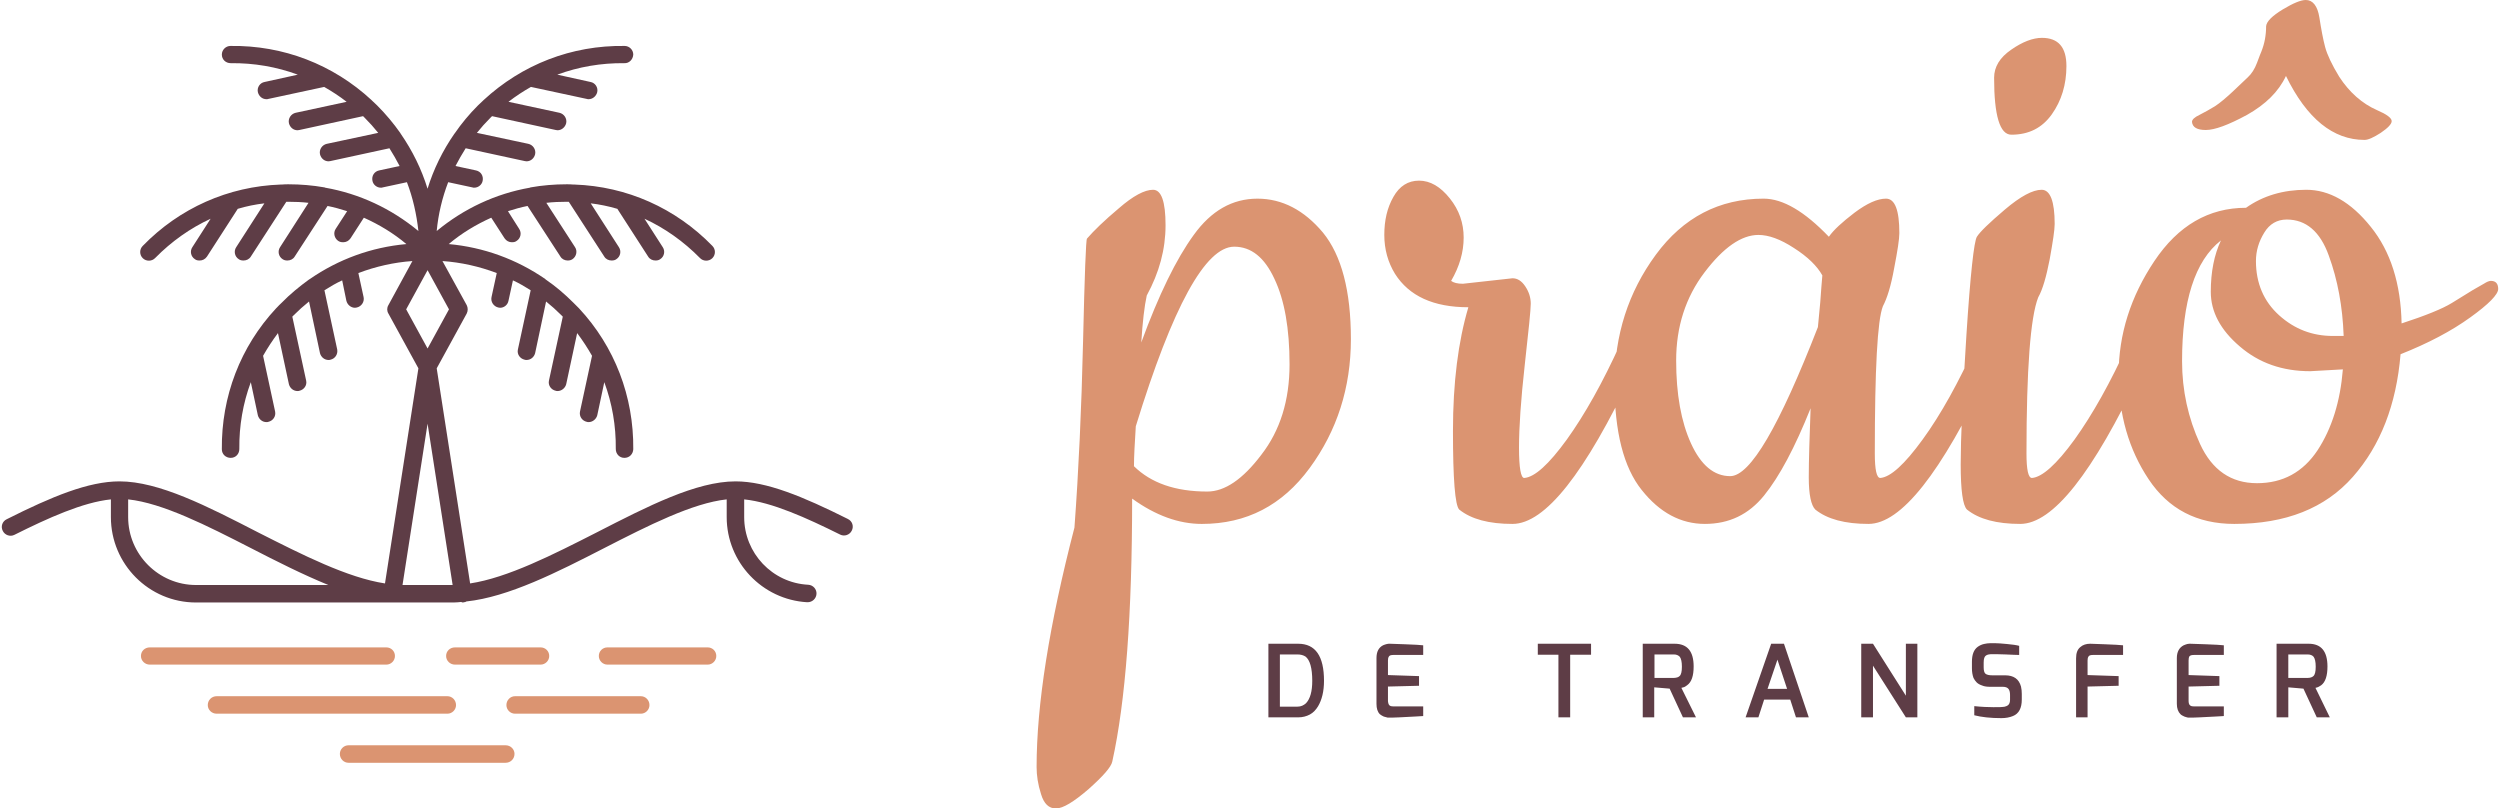 <?xml version="1.0" encoding="UTF-8"?>
<!DOCTYPE svg PUBLIC "-//W3C//DTD SVG 1.1//EN" "http://www.w3.org/Graphics/SVG/1.1/DTD/svg11.dtd">
<!-- Creator: CorelDRAW 2020 (64 Bit) -->
<svg xmlns="http://www.w3.org/2000/svg" xml:space="preserve" width="201px" height="65px" version="1.1" style="shape-rendering:geometricPrecision; text-rendering:geometricPrecision; image-rendering:optimizeQuality; fill-rule:evenodd; clip-rule:evenodd"
viewBox="0 0 95630 30970"
 xmlns:xlink="http://www.w3.org/1999/xlink"
 xmlns:xodm="http://www.corel.com/coreldraw/odm/2003">
 <defs>
  <style type="text/css">
   <![CDATA[
    .fil1 {fill:#5E3D46;fill-rule:nonzero}
    .fil2 {fill:#5E3D46;fill-rule:nonzero}
    .fil0 {fill:#DB9471;fill-rule:nonzero}
    .fil3 {fill:#DB9471;fill-rule:nonzero}
   ]]>
  </style>
 </defs>
 <g id="Camada_x0020_1">
  <g id="_2495474177632">
   <path class="fil0" d="M41570 9140c260,-300 660,-690 1220,-1160 550,-480 990,-710 1310,-710 320,0 480,450 480,1360 0,920 -240,1810 -720,2690 -90,410 -160,1010 -210,1800 670,-1830 1340,-3200 2010,-4120 670,-930 1480,-1390 2440,-1390 950,0 1790,440 2510,1300 710,870 1070,2230 1070,4080 0,1860 -530,3510 -1580,4940 -1050,1430 -2420,2140 -4130,2140 -880,0 -1770,-320 -2670,-970 0,4410 -250,7770 -760,10070 -40,210 -350,560 -910,1060 -570,490 -980,740 -1250,740 -270,0 -460,-180 -570,-550 -120,-370 -170,-720 -170,-1040 0,-2380 480,-5430 1450,-9170 160,-2170 270,-4540 330,-7130 60,-2580 110,-3900 150,-3940zm4610 9690c670,0 1360,-470 2070,-1410 720,-930 1080,-2080 1080,-3460 0,-1370 -190,-2460 -580,-3280 -380,-820 -890,-1230 -1540,-1230 -1100,0 -2360,2290 -3770,6880 -40,650 -70,1160 -70,1530 650,640 1580,970 2810,970zm9790 -7960l1900 -210c190,0 350,100 490,310 140,210 210,430 210,660 0,230 -80,1010 -230,2350 -150,1340 -220,2390 -220,3170 0,770 70,1160 200,1160 400,-30 940,-520 1630,-1470 690,-960 1380,-2190 2060,-3690 680,-1500 1090,-2250 1240,-2250 150,0 230,90 230,280 0,640 -330,1670 -1000,3080 -1830,3870 -3360,5810 -4610,5810 -900,0 -1580,-180 -2040,-550 -160,-160 -240,-1170 -240,-3010 0,-1850 200,-3430 590,-4740 -1340,0 -2270,-430 -2810,-1280 -270,-440 -410,-940 -410,-1490 0,-560 110,-1040 350,-1460 230,-410 560,-620 980,-620 430,0 820,230 1180,680 360,450 530,950 530,1500 0,560 -160,1110 -480,1660 90,70 240,110 450,110zm15540 9200c-900,0 -1580,-180 -2040,-550 -160,-160 -250,-570 -250,-1230 0,-660 30,-1540 70,-2650 -600,1500 -1190,2610 -1780,3340 -590,730 -1340,1090 -2270,1090 -920,0 -1730,-430 -2420,-1300 -690,-860 -1040,-2220 -1040,-4080 0,-1860 530,-3500 1580,-4930 1050,-1430 2430,-2150 4130,-2150 740,0 1570,490 2500,1460 180,-260 510,-560 980,-920 480,-360 880,-540 1210,-540 340,0 510,440 510,1320 0,230 -70,680 -200,1350 -120,670 -270,1150 -430,1450 -210,530 -310,2410 -310,5640 0,630 70,940 210,940 390,-30 930,-520 1620,-1470 700,-960 1380,-2190 2060,-3690 680,-1500 1100,-2250 1250,-2250 150,0 220,90 220,280 0,640 -330,1670 -1000,3080 -1820,3870 -3360,5810 -4600,5810zm-4220 -11070c-650,0 -1340,480 -2060,1430 -730,960 -1090,2090 -1090,3380 0,1290 190,2350 570,3180 380,830 880,1250 1500,1250 770,0 1880,-1910 3360,-5710 20,-190 50,-500 90,-950 30,-450 60,-790 80,-1030 -200,-360 -570,-720 -1090,-1050 -520,-340 -970,-500 -1360,-500zm9030 -6020c0,-420 220,-780 660,-1080 430,-300 830,-450 1170,-450 630,0 940,360 940,1080 0,710 -190,1330 -560,1850 -370,520 -880,780 -1550,780 -440,0 -660,-730 -660,-2180zm1000 17090c-900,0 -1580,-180 -2040,-550 -160,-160 -240,-740 -240,-1730 0,-990 70,-2650 220,-4970 150,-2320 290,-3570 400,-3750 120,-190 470,-530 1070,-1040 600,-510 1070,-760 1410,-760 330,0 500,440 500,1310 0,230 -70,680 -190,1350 -130,670 -270,1160 -440,1460 -300,760 -450,2750 -450,5980 0,630 70,940 210,940 390,-30 940,-520 1630,-1470 690,-960 1380,-2190 2060,-3690 680,-1500 1090,-2250 1240,-2250 150,0 230,90 230,280 0,640 -340,1670 -1000,3080 -1830,3870 -3360,5810 -4610,5810zm14610 -7680c920,-300 1560,-560 1920,-780 350,-220 630,-390 810,-500l420 -240c110,-70 200,-110 270,-110 190,0 280,110 280,310 0,210 -360,580 -1070,1090 -720,520 -1610,990 -2670,1410 -160,1930 -770,3500 -1830,4700 -1060,1200 -2570,1800 -4540,1800 -1430,0 -2520,-570 -3280,-1710 -760,-1140 -1150,-2480 -1150,-4020 0,-1530 460,-2980 1370,-4340 910,-1360 2080,-2040 3510,-2040 650,-460 1420,-690 2310,-690 880,0 1710,470 2470,1420 760,940 1150,2180 1180,3700zm-2250 1760l-1250 70c-1060,0 -1960,-310 -2700,-950 -740,-630 -1110,-1330 -1110,-2090 0,-760 130,-1420 390,-1970 -1000,780 -1490,2330 -1490,4630 0,1110 230,2170 690,3170 460,1000 1190,1500 2180,1500 990,0 1760,-420 2320,-1260 550,-840 870,-1870 970,-3100zm-2150 -5740c-370,0 -660,170 -860,500 -210,340 -320,700 -320,1090 0,850 300,1550 890,2080 590,530 1270,790 2060,790l410 0c-40,-1130 -230,-2150 -570,-3080 -330,-920 -870,-1380 -1610,-1380zm4020 -3770c0,110 -140,260 -420,450 -280,180 -480,270 -620,270 -1200,0 -2210,-810 -3010,-2450 -280,600 -780,1090 -1490,1490 -720,390 -1240,580 -1580,580 -330,0 -510,-100 -530,-310 0,-90 100,-180 290,-270 200,-100 390,-210 590,-330 200,-130 420,-320 680,-560 250,-240 440,-420 580,-550 140,-130 260,-310 350,-550 90,-250 150,-390 170,-440 120,-300 180,-620 180,-970 20,-180 230,-390 640,-640 400,-240 690,-360 880,-360 270,0 450,230 520,670 70,450 140,830 220,1130 80,300 260,680 540,1140 390,600 880,1030 1450,1280 370,160 560,300 560,420z"/>
   <path class="fil1" d="M48520 27480l0 -2820 1140 0c660,0 990,470 990,1420 0,400 -80,730 -230,980 -80,130 -180,240 -310,310 -130,70 -280,110 -450,110l-1140 0zm440 -410l670 0c140,0 240,-50 330,-130 160,-170 240,-450 240,-860 0,-490 -90,-800 -260,-930 -80,-50 -180,-80 -310,-80l-670 0 0 2000zm3950 -2350c50,-20 100,-40 150,-50 40,-10 80,-10 110,-10 30,0 220,10 580,20 370,10 600,30 700,40l0 370 -1150 0c-90,0 -150,20 -170,70 -20,30 -30,80 -30,140l0 560 1190 40 0 370 -1190 30 0 560c10,110 40,170 110,190 30,10 80,10 130,10l1110 0 0 370c-80,10 -390,20 -920,50l-270 10c-20,0 -40,0 -70,0 -30,0 -60,0 -100,0 -40,-10 -90,-20 -150,-40 -60,-30 -100,-50 -150,-90 -90,-90 -130,-220 -130,-400l0 -1750c0,-240 80,-400 250,-490zm5930 360l0 -420 2040 0 0 420 -800 0 0 2400 -450 0 0 -2400 -790 0zm5240 -420c490,0 730,290 730,870 0,360 -80,600 -250,720 -50,40 -90,60 -110,70 -30,10 -60,20 -110,30l560 1130 -500 0 -510 -1100 -590 -50 0 1150 -440 0 0 -2820 1220 0zm-770 1310l740 0c50,0 90,-10 130,-20 30,-10 60,-20 90,-50 60,-50 90,-170 90,-360 0,-190 -30,-310 -80,-380 -60,-60 -130,-90 -230,-90l-740 0 0 900zm3490 1510l980 -2820 490 0 950 2820 -490 0 -220 -680 -1000 0 -220 680 -490 0zm840 -1090l750 0 -370 -1120 -380 1120zm3590 1090l0 -2820 450 0 1260 1990 0 -1990 440 0 0 2820 -440 0 -1260 -1980 0 1980 -450 0zm4460 -2700c70,-50 150,-90 240,-110 90,-20 160,-30 230,-30 60,0 140,0 220,0 80,0 220,10 430,30 210,20 360,40 470,70l0 350c-110,0 -280,-10 -520,-20 -240,-10 -410,-10 -510,-10 -100,0 -180,10 -240,50 -60,40 -90,120 -90,270l0 180c0,120 20,210 70,250 50,40 140,60 260,60l490 0c330,0 530,140 610,430 20,90 30,180 30,280l0 220c0,320 -110,540 -340,630 -120,50 -270,80 -440,80 -420,0 -770,-40 -1040,-110l0 -350c280,30 530,40 730,40 210,0 340,0 370,-10 40,0 80,-10 130,-30 100,-40 140,-120 140,-240l0 -190c0,-100 -20,-180 -60,-230 -40,-50 -110,-80 -210,-80l-480 0c-120,0 -230,-10 -320,-50 -90,-30 -160,-70 -210,-120 -50,-50 -90,-110 -120,-170 -40,-110 -60,-230 -60,-370l0 -250c0,-270 70,-460 220,-570zm4310 -120c10,0 190,10 560,20 360,10 590,30 700,40l0 370 -1160 0c-90,0 -150,20 -170,70 -20,30 -30,80 -30,140l0 560 1190 40 0 370 -1190 30 0 1180 -440 0 0 -2260c0,-200 50,-340 160,-430 100,-90 230,-130 380,-130zm3580 60c50,-20 100,-40 140,-50 50,-10 90,-10 110,-10 30,0 230,10 590,20 360,10 600,30 700,40l0 370 -1150 0c-100,0 -150,20 -180,70 -10,30 -20,80 -20,140l0 560 1180 40 0 370 -1180 30 0 560c0,110 40,170 110,190 30,10 70,10 130,10l1110 0 0 370c-80,10 -390,20 -930,50l-260 10c-20,0 -50,0 -70,0 -30,0 -60,0 -110,0 -40,-10 -90,-20 -140,-40 -60,-30 -110,-50 -150,-90 -90,-90 -140,-220 -140,-400l0 -1750c0,-240 90,-400 260,-490zm4790 -60c480,0 720,290 720,870 0,360 -80,600 -240,720 -60,40 -100,60 -120,70 -20,10 -60,20 -100,30l550 1130 -500 0 -510 -1100 -580 -50 0 1150 -450 0 0 -2820 1230 0zm-780 1310l740 0c60,0 100,-10 130,-20 30,-10 60,-20 90,-50 60,-50 90,-170 90,-360 0,-190 -30,-310 -80,-380 -50,-60 -130,-90 -230,-90l-740 0 0 900z"/>
  </g>
  <g id="_2495474188240">
   <path class="fil2" d="M4840 19810l0 -680c1320,140 3030,1010 4690,1860 990,510 2000,1020 2980,1420l-5070 0c-1430,0 -2600,-1170 -2600,-2600zm11470 -3580l960 6180 -1920 0 960 -6180zm-820 -4380l820 -1500 820 1500 -820 1500 -820 -1500zm16920 8030c-1720,-860 -3120,-1440 -4300,-1440 -1510,0 -3360,950 -5330,1960 -1670,850 -3400,1730 -4840,1950l-1280 -8240 1150 -2100c50,-100 50,-220 0,-320l-930 -1690c720,50 1420,210 2080,460l-200 920c-40,180 80,360 260,400 20,0 40,10 70,10 150,0 290,-110 320,-270l170 -780c240,110 460,240 680,380l-490 2270c-40,180 80,350 260,390 20,10 50,10 70,10 160,0 290,-110 330,-260l420 -1980c200,160 400,340 580,520 20,20 40,40 60,60l-530 2450c-40,180 80,350 260,390 20,10 50,10 70,10 150,0 290,-110 330,-260l420 -1960c210,280 400,570 570,870l-460 2130c-40,190 80,360 260,400 20,10 50,10 70,10 150,0 290,-110 330,-260l270 -1270c300,810 450,1670 440,2560 0,190 140,340 330,340l0 0c190,0 330,-140 340,-330 20,-2020 -710,-3930 -2080,-5400 -10,-10 -20,-20 -30,-30 -60,-60 -120,-120 -180,-180 -330,-330 -680,-630 -1060,-890 -10,-10 -20,-10 -20,-20 -1100,-760 -2370,-1220 -3700,-1340 500,-420 1050,-750 1630,-1010l510 790c70,100 170,150 280,150 70,0 130,-10 180,-50 160,-100 200,-310 100,-460l-430 -680c250,-80 500,-150 750,-200l1260 1940c60,100 170,150 280,150 60,0 120,-10 180,-50 150,-100 200,-310 100,-460l-1100 -1700c260,-30 520,-40 780,-40 30,0 60,0 80,0l1360 2100c60,100 170,150 280,150 60,0 130,-10 180,-50 160,-100 200,-310 100,-460l-1080 -1680c340,40 680,110 1020,210l1180 1830c60,100 170,150 280,150 60,0 130,-10 180,-50 160,-100 200,-310 100,-460l-700 -1090c780,360 1500,870 2120,1500 130,140 350,140 480,10 130,-130 130,-340 0,-470 -1410,-1450 -3280,-2280 -5280,-2350 -20,0 -30,0 -50,0 -80,-10 -170,-10 -250,-10 -470,0 -940,40 -1390,120 0,0 -10,10 -20,10 -1310,230 -2530,800 -3570,1660 60,-640 210,-1270 440,-1870l930 200c20,10 40,10 70,10 150,0 290,-110 320,-260 40,-190 -70,-360 -250,-400l-790 -170c120,-230 250,-460 390,-680l2260 490c20,0 50,10 70,10 160,0 290,-110 330,-270 40,-180 -80,-360 -260,-400l-1970 -420c160,-200 330,-390 520,-580 20,-20 40,-40 60,-60l2440 530c20,0 50,10 70,10 150,0 290,-110 330,-270 40,-180 -80,-360 -260,-400l-1950 -420c270,-210 560,-400 860,-570l2140 460c20,10 50,10 70,10 150,0 290,-110 330,-270 40,-180 -80,-360 -260,-390l-1270 -280c810,-300 1680,-450 2570,-440 180,10 330,-140 340,-330 0,-180 -150,-330 -330,-330 -2030,-30 -3930,710 -5410,2080 0,0 -10,10 -20,20 -60,60 -130,120 -190,180 -330,330 -630,690 -890,1070 0,0 -10,10 -10,10 -450,650 -800,1360 -1030,2110 -230,-750 -580,-1460 -1030,-2110 0,0 -10,-10 -10,-20 -260,-370 -560,-730 -890,-1060 -60,-60 -130,-120 -190,-180 -10,-10 -20,-20 -30,-30 -1470,-1360 -3380,-2100 -5400,-2070 -180,0 -330,150 -330,330 0,190 150,330 340,330 890,-10 1760,140 2570,440l-1270 280c-180,30 -300,210 -260,390 40,160 170,270 330,270 20,0 50,0 70,-10l2140 -460c300,170 590,360 860,570l-1950 420c-180,40 -300,220 -260,400 40,160 170,270 330,270 20,0 50,-10 70,-10l2440 -530c20,20 40,40 60,60 190,190 360,380 520,580l-1970 420c-180,40 -300,220 -260,400 40,160 170,270 330,270 20,0 50,-10 70,-10l2260 -490c140,220 270,450 390,680l-790 170c-180,40 -290,210 -250,400 30,150 170,260 320,260 30,0 50,0 70,-10l930 -200c230,600 370,1230 440,1870 -1040,-860 -2260,-1430 -3570,-1660 -10,0 -20,-10 -20,-10 -460,-80 -920,-120 -1390,-120 -80,0 -170,0 -250,10 -20,0 -30,0 -50,0 -2000,70 -3870,900 -5280,2350 -130,130 -130,340 0,470 130,130 350,130 480,-10 620,-630 1340,-1140 2120,-1500l-700 1090c-100,150 -60,360 100,460 50,40 110,50 180,50 110,0 210,-50 280,-150l1180 -1830c330,-100 680,-170 1020,-210l-1080 1680c-100,150 -60,360 100,460 50,40 120,50 180,50 110,0 220,-50 280,-150l1360 -2100c20,0 50,0 80,0 260,0 520,10 770,40l-1090 1700c-100,150 -60,360 100,460 60,40 120,50 180,50 110,0 220,-50 280,-150l1260 -1940c250,50 500,120 750,200l-440 680c-100,150 -50,360 100,460 60,40 120,50 190,50 110,0 210,-50 280,-150l510 -790c580,260 1130,590 1630,1010 -1340,120 -2600,580 -3700,1340 -10,10 -10,10 -20,10 -370,270 -730,560 -1060,900 -70,60 -120,120 -180,180 -10,10 -20,20 -30,30 -1370,1470 -2100,3380 -2080,5400 0,190 150,330 340,330l0 0c190,0 330,-150 330,-340 -10,-890 140,-1750 440,-2560l270 1270c40,150 170,260 330,260 20,0 50,0 70,-10 180,-40 300,-210 260,-400l-460 -2130c170,-300 360,-590 570,-870l420 1960c40,150 170,260 330,260 20,0 50,0 70,-10 180,-40 300,-210 260,-390l-530 -2450c20,-20 40,-40 60,-60 180,-180 380,-360 580,-520l420 1980c40,150 170,260 330,260 20,0 50,0 70,-10 180,-40 290,-210 260,-390l-490 -2270c220,-140 440,-270 680,-380l160 780c40,160 180,270 330,270 30,0 50,-10 70,-10 180,-40 300,-220 260,-400l-200 -920c660,-250 1360,-410 2070,-460l-920 1690c-60,100 -60,220 0,320l1150 2100 -1280 8240c-1440,-220 -3170,-1100 -4850,-1950 -1960,-1010 -3810,-1960 -5320,-1960 -1190,0 -2590,580 -4320,1450 -170,80 -240,280 -150,450 80,160 280,230 440,150 1300,-650 2630,-1250 3700,-1360l0 680c0,1800 1460,3270 3260,3270l9860 0c100,0 200,-10 300,-20 20,10 40,20 60,20 20,0 40,-10 50,-10 30,0 60,-10 90,-30 1610,-170 3480,-1120 5290,-2050 1660,-850 3370,-1720 4680,-1860l0 680c0,1730 1360,3160 3080,3260 10,0 20,0 20,0 180,0 330,-140 340,-320 10,-180 -130,-340 -320,-350 -1370,-70 -2450,-1210 -2450,-2590l0 -680c1070,110 2390,710 3680,1350 160,80 360,10 440,-150 90,-170 20,-370 -150,-450z"/>
   <path class="fil3" d="M19640 28880c0,-180 -150,-330 -340,-330l-6020 0c-180,0 -330,150 -330,330 0,190 150,340 330,340l6020 0c190,0 340,-150 340,-340zm5170 -1870c0,-190 -150,-340 -330,-340l-4820 0c-180,0 -330,150 -330,340 0,180 150,330 330,330l4820 0c180,0 330,-150 330,-330zm-7410 0c0,-190 -150,-340 -330,-340l-8840 0c-190,0 -340,150 -340,340 0,180 150,330 340,330l8840 0c180,0 330,-150 330,-330zm9970 -1880c0,-190 -150,-330 -330,-330l-3840 0c-180,0 -330,140 -330,330 0,180 150,330 330,330l3840 0c180,0 330,-150 330,-330zm-6400 0c0,-190 -150,-330 -330,-330l-3280 0c-190,0 -340,140 -340,330 0,180 150,330 340,330l3280 0c180,0 330,-150 330,-330zm-6240 330l-9060 0c-190,0 -340,-150 -340,-330 0,-190 150,-330 340,-330l9060 0c180,0 330,140 330,330 0,180 -150,330 -330,330z"/>
  </g>
 </g>
</svg>
